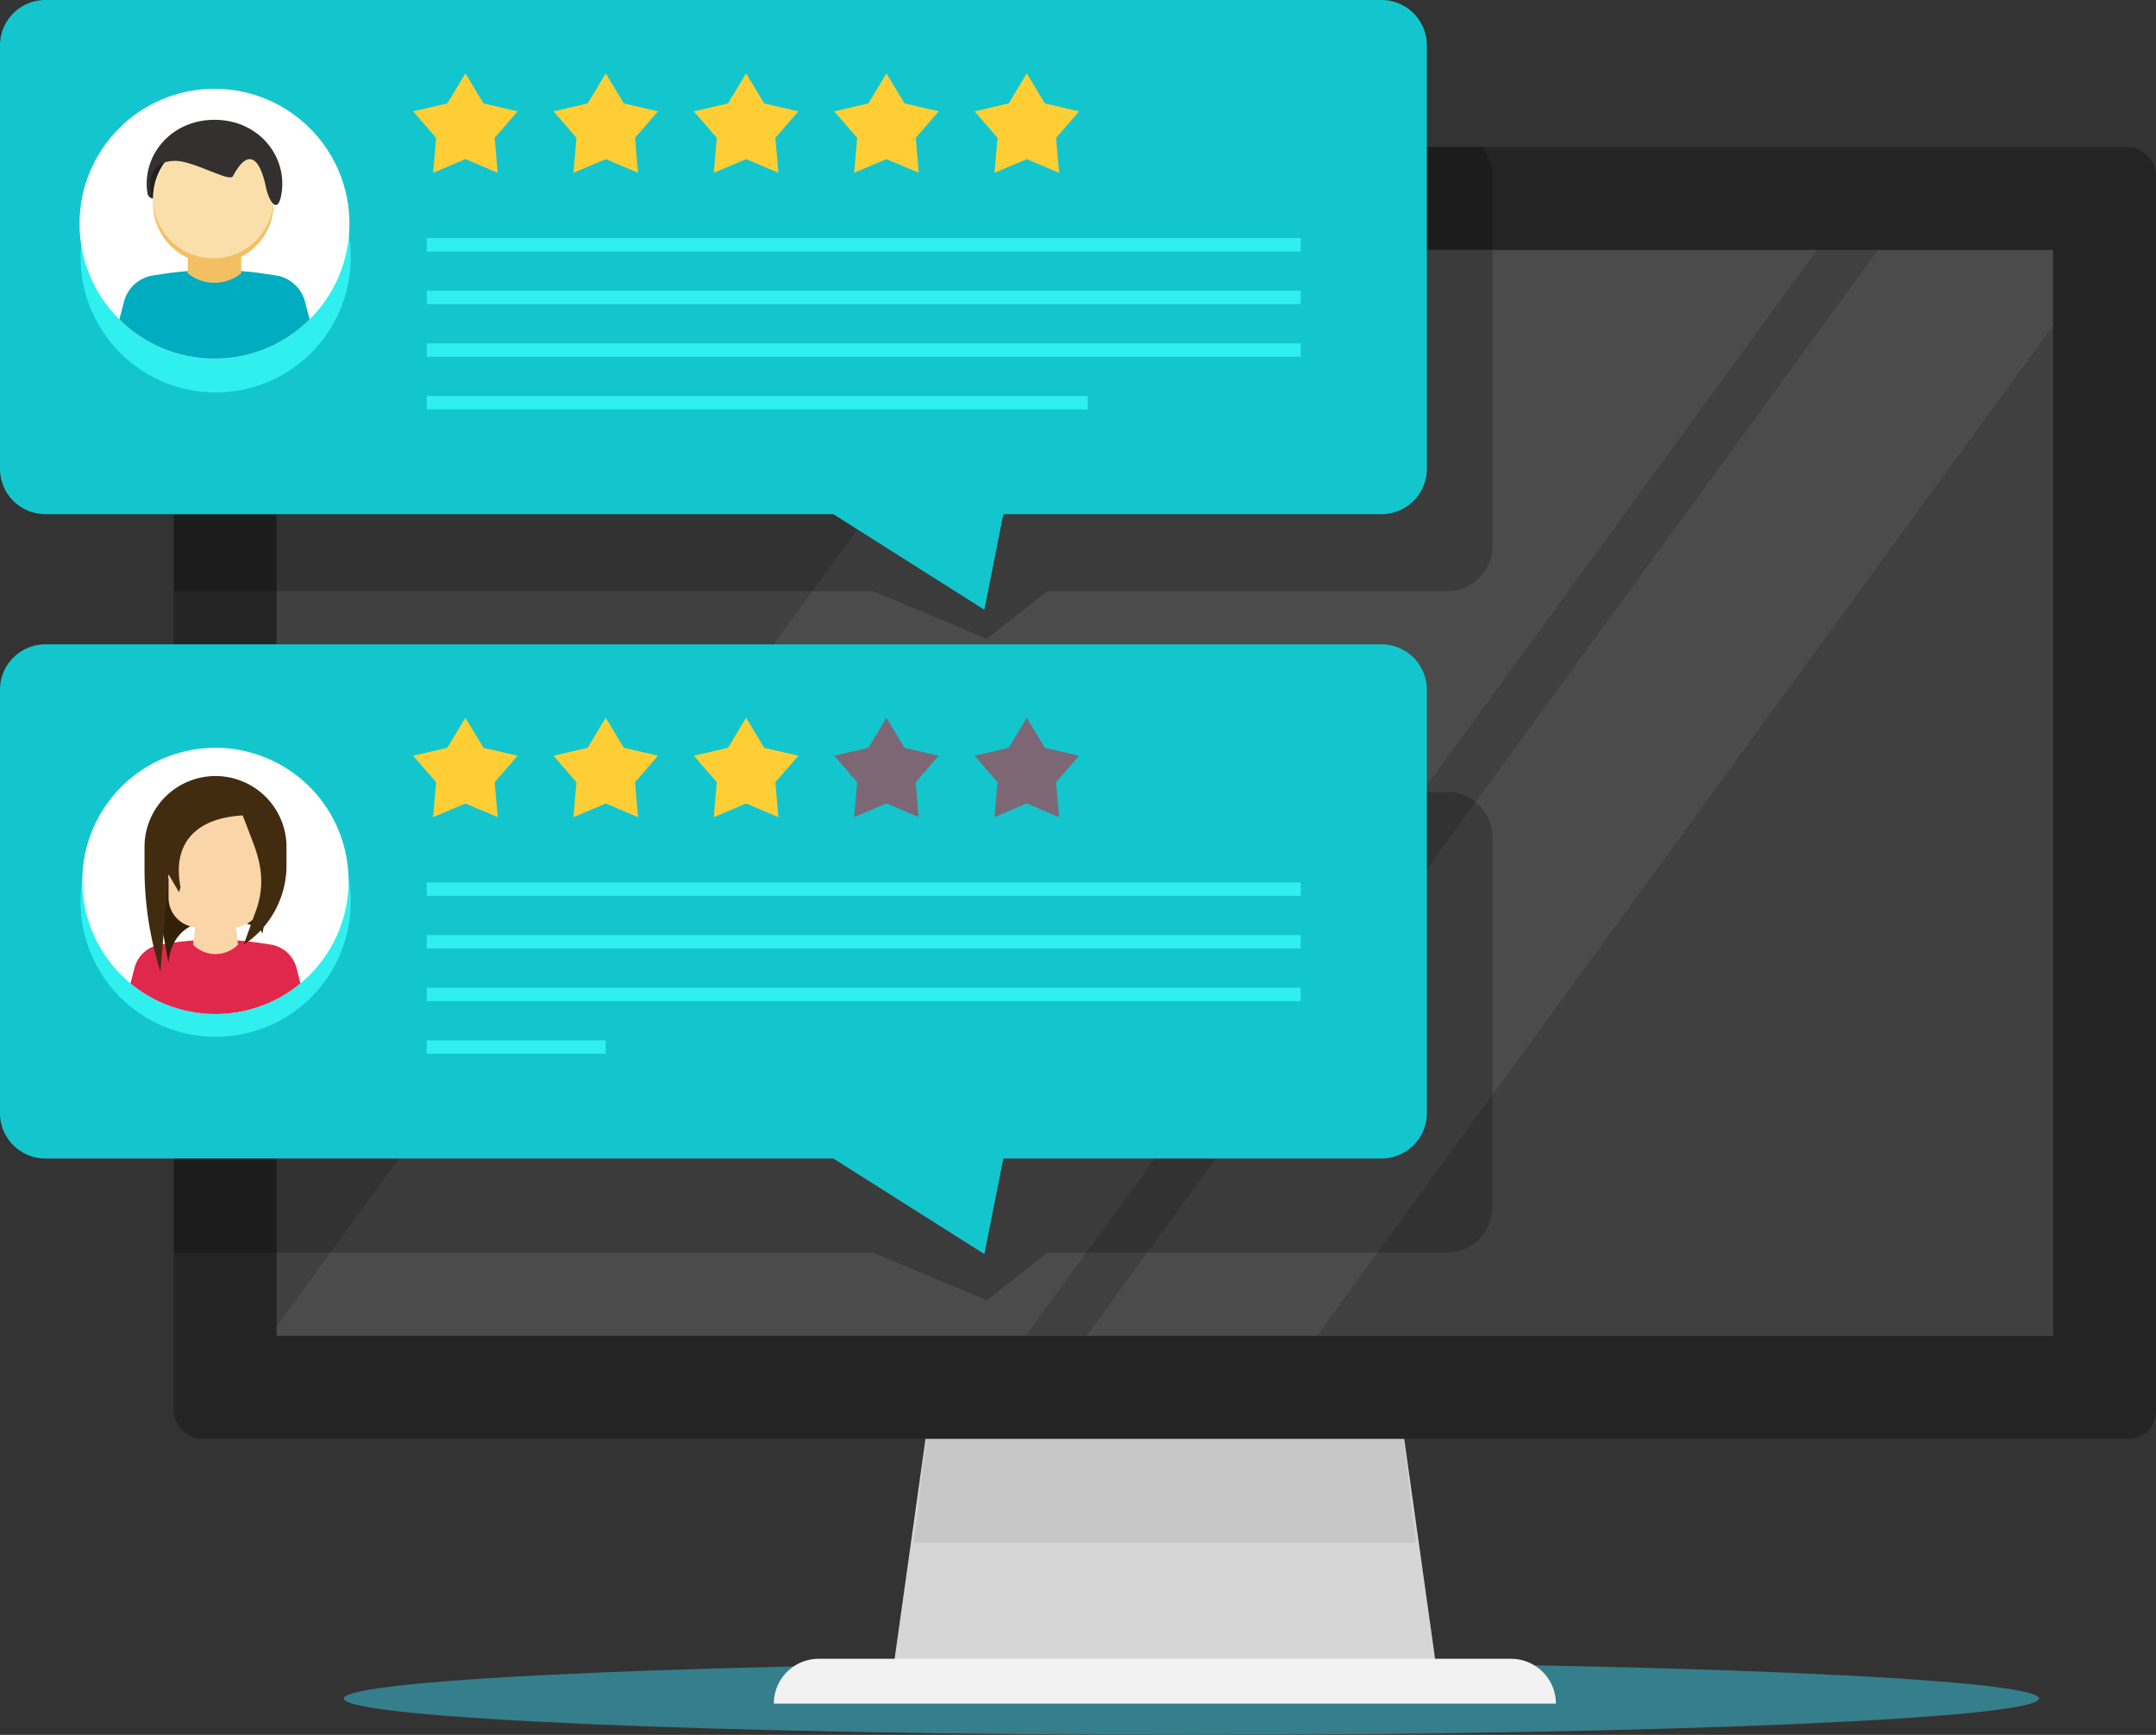<svg xmlns="http://www.w3.org/2000/svg" xmlns:xlink="http://www.w3.org/1999/xlink" width="644.898" height="518.978" viewBox="0 0 644.898 518.978"><rect x="0" y="0" width="644.898" height="518.978" fill="#333333" stroke="none"/><defs><style>.a{fill:#404040;}.b{fill:none;}.c{fill:#fff;}.d{fill:#357e8b;}.e{fill:#d6d6d6;}.f{fill:#c7c7c7;}.f,.m,.w{mix-blend-mode:multiply;isolation:isolate;}.g{fill:#f2f2f2;}.h{fill:#242424;}.i{clip-path:url(#a);}.j{opacity:0.06;}.k{fill:gray;opacity:0.46;}.l{clip-path:url(#b);}.m{opacity:0.22;}.n{fill:#13c6ce;}.o,.q{fill:#30efef;}.o{stroke:#30efef;stroke-width:4px;}.o,.p{stroke-miterlimit:10;}.p{fill:#383838;stroke:#ff6e83;stroke-linecap:round;stroke-width:4.732px;}.r{fill:#ff6e83;}.s{clip-path:url(#c);}.t{fill:#e0284d;}.u{fill:#332009;}.v{fill:#fad5a8;}.w{opacity:0.68;}.x{fill:#422c10;}.y{fill:#ffce34;}.z{fill:#bf2e40;opacity:0.62;}.aa{clip-path:url(#d);}.ab{fill:#00acbf;}.ac{fill:#f2c063;}.ad{fill:#1f1f1f;}.ae{fill:#fbdfab;}.af{fill:#33302f;}</style><clipPath id="a"><rect class="a" width="531.37" height="324.884"/></clipPath><clipPath id="b"><rect class="b" width="592.937" height="386.451" rx="8.234"/></clipPath><clipPath id="c"><path class="c" d="M794.906,321.763a39.817,39.817,0,1,0,56.311-.506A39.812,39.812,0,0,0,794.906,321.763Z" transform="translate(-783.497 -309.847)"/></clipPath><clipPath id="d"><circle class="c" cx="40.364" cy="40.364" r="40.364" transform="matrix(0.001, -1, 1, 0.001, 0, 80.728)"/></clipPath></defs><g transform="translate(-767.979 -168.886)"><g transform="translate(819.94 212.86)"><path class="d" d="M832.788,493.066c0,6.005,113.508,10.874,253.528,10.874s253.526-4.869,253.526-10.874-113.508-10.873-253.526-10.873S832.788,487.06,832.788,493.066Z" transform="translate(-781.894 -28.936)"/><g transform="translate(179.509 375.97)"><g transform="translate(35.523)"><path class="e" d="M1087.773,433.495H947.524l-11.312,80.569h162.873Z" transform="translate(-936.212 -433.495)"/><path class="f" d="M1085.429,433.495H945.181L940.2,475.088h150.2Z" transform="translate(-933.869 -433.495)"/></g><path class="g" d="M913.829,494.954h0a13.4,13.4,0,0,1,13.4-13.4H1134.35a13.4,13.4,0,0,1,13.4,13.4H913.829Z" transform="translate(-913.829 -405.279)"/></g><rect class="h" width="592.937" height="386.451" rx="8.234"/><g transform="translate(30.783 30.784)"><rect class="a" width="531.37" height="324.884"/><g class="i"><g class="j" transform="translate(-8.606 -155.195)"><rect class="c" width="182.75" height="605.05" transform="translate(356.318 0) rotate(36.079)"/><rect class="c" width="55.641" height="605.05" transform="translate(515.253 117.253) rotate(36.08)"/></g></g></g><path class="k" d="M994.014,207.643a4.737,4.737,0,1,1-4.736-4.736A4.736,4.736,0,0,1,994.014,207.643Z" transform="translate(-692.809 -192.888)"/></g><g transform="translate(767.979 168.886)"><g transform="translate(51.961 43.974)"><g class="l"><g transform="translate(-32.335 -4.963)"><path class="m" d="M1193.564,455.964H1074l-18.087,14.25-34.074-14.25H793.927a13.581,13.581,0,0,1-13.582-13.58V331.733a13.581,13.581,0,0,1,13.582-13.58h399.637a13.58,13.58,0,0,1,13.58,13.58v110.65A13.58,13.58,0,0,1,1193.564,455.964Z" transform="translate(-780.345 -120.271)"/><path class="m" d="M1193.564,331.278H1074l-18.087,14.25-34.074-14.25H793.927a13.581,13.581,0,0,1-13.582-13.58V207.049a13.582,13.582,0,0,1,13.582-13.582h399.637a13.58,13.58,0,0,1,13.58,13.582V317.7A13.58,13.58,0,0,1,1193.564,331.278Z" transform="translate(-780.345 -193.467)"/></g></g></g><g transform="translate(0 192.751)"><path class="n" d="M1181.2,444.147h-113.1l-5.683,28.586-45.183-28.586H781.561a13.583,13.583,0,0,1-13.582-13.582V303.921a13.583,13.583,0,0,1,13.582-13.582H1181.2a13.583,13.583,0,0,1,13.582,13.582V430.565A13.583,13.583,0,0,1,1181.2,444.147Z" transform="translate(-767.979 -290.339)"/><g transform="translate(24.106 30.96)"><g transform="translate(103.544 10.819)"><line class="o" x2="261.413" transform="translate(0 31.442)"/><line class="o" x2="261.413" transform="translate(0 47.19)"/><line class="o" x2="261.413" transform="translate(0 62.938)"/><line class="o" x2="53.5" transform="translate(0 78.686)"/><g transform="translate(0)"><path class="p" d="M848.412,316.664" transform="translate(-848.412 -316.664)"/><path class="p" d="M848.412,326.587" transform="translate(-848.412 -310.839)"/></g></g><g transform="translate(0 5.636)"><circle class="q" cx="40.402" cy="40.402" r="40.402"/><path class="r" d="M804.626,335.42a10.64,10.64,0,1,1,10.641,10.639A10.641,10.641,0,0,1,804.626,335.42Zm28.411,24.791-1.431-5.19a21.737,21.737,0,0,0-2.8-6.805,4.321,4.321,0,0,0-5.683-1.471,16.2,16.2,0,0,1-15.71,0,4.319,4.319,0,0,0-5.682,1.471,21.665,21.665,0,0,0-2.8,6.805l-1.431,5.19a4.788,4.788,0,0,0,4.69,6.113h26.159A4.79,4.79,0,0,0,833.037,360.211Z" transform="translate(-774.865 -306.717)"/></g><g transform="translate(0.521)"><path class="c" d="M794.906,321.763a39.817,39.817,0,1,0,56.311-.506A39.812,39.812,0,0,0,794.906,321.763Z" transform="translate(-783.497 -309.847)"/><g class="s"><g transform="translate(11.556 8.443)"><path class="t" d="M847.323,369.99l-6.132,1.155a119.638,119.638,0,0,1-44.278,0l-6.134-1.155,4.037-15.509a9.543,9.543,0,0,1,7.827-7.035l2.966-.443a91.064,91.064,0,0,1,26.883,0l2.966.443a9.545,9.545,0,0,1,7.829,7.035Z" transform="translate(-790.778 -297.064)"/><g transform="translate(7.042)"><path class="u" d="M801.436,359.9s0-12.741,14.048-12.741,14.049,3.92,14.049,3.92l2.614-16.662H796.862Z" transform="translate(-794.248 -303.868)"/><g transform="translate(14.518 39.122)"><path class="v" d="M817.8,350.074l-.027.027a9.479,9.479,0,0,1-13.409-.027h0l1.032-8.419h11.373Z" transform="translate(-804.363 -338.74)"/><g class="w" transform="translate(0.516)"><path class="v" d="M816.219,339.818a16.668,16.668,0,0,1-5.329.847h0a16.669,16.669,0,0,1-5.329-.847l-.873,7.124c1.8.694,8.173,2.19,12.588,1.509Z" transform="translate(-804.688 -339.818)"/></g></g><path class="v" d="M819.014,357.012H808.571a8.827,8.827,0,0,1-8.827-8.827V326.629a5.663,5.663,0,0,1,5.663-5.663h16.772a5.662,5.662,0,0,1,5.663,5.663v21.557A8.827,8.827,0,0,1,819.014,357.012Z" transform="translate(-792.556 -311.763)"/><g class="w" transform="translate(4.456 5.155)"><path class="v" d="M805.054,346.972h0c1.124-9.448,3.972-17.037,13.874-21.538l.252-.232-6.35-6.788L798.023,334.35Z" transform="translate(-798.023 -318.415)"/></g><g class="w" transform="translate(27.984 9.203)"><path class="v" d="M817.5,345.475a17.666,17.666,0,0,1-4.655,9.814,14.043,14.043,0,0,0,7.3-12.325v-22s-3.261,2.187-2.493,10.079a63.65,63.65,0,0,1,.233,11.393Z" transform="translate(-812.848 -320.966)"/></g><path class="x" d="M799.979,373.757l2.423-29.19,3.147,5.359.438-1.552c-2.65-13.666,5.25-20.692,18.6-21.433h0l3.187,8.327a41.153,41.153,0,0,1,1.846,6.274,25.356,25.356,0,0,1-1.043,13.807l-3.707,10.274h0a28.422,28.422,0,0,0,12.819-23.756V336.4a21.236,21.236,0,0,0-21.236-21.236h0A21.236,21.236,0,0,0,795.215,336.4v6.472a101.634,101.634,0,0,0,3.963,28.1l.8,2.782" transform="translate(-795.215 -315.167)"/></g></g></g></g></g><g transform="translate(123.574 21.956)"><path class="y" d="M861.478,329.818l-9.663,4.094.907-10.454-6.879-7.924,10.223-2.368,5.411-8.991,5.411,8.991,10.223,2.368-6.879,7.924.907,10.454Z" transform="translate(-845.844 -304.173)"/><path class="y" d="M887.93,329.818l-9.662,4.094.907-10.454-6.879-7.924,10.223-2.368,5.411-8.991,5.411,8.991,10.223,2.368-6.879,7.924.907,10.454Z" transform="translate(-830.315 -304.173)"/><path class="y" d="M914.382,329.818l-9.662,4.094.907-10.454-6.879-7.924,10.223-2.368,5.411-8.991,5.411,8.991,10.223,2.368-6.879,7.924.907,10.454Z" transform="translate(-814.786 -304.173)"/><path class="z" d="M940.834,329.818l-9.662,4.094.907-10.454-6.879-7.924,10.223-2.368,5.411-8.991,5.411,8.991,10.223,2.368-6.879,7.924.907,10.454Z" transform="translate(-799.258 -304.173)"/><path class="z" d="M967.287,329.818l-9.663,4.094.907-10.454-6.879-7.924,10.223-2.368,5.411-8.991,5.411,8.991,10.223,2.368-6.879,7.924.907,10.454Z" transform="translate(-783.729 -304.173)"/></g></g><path class="n" d="M1181.2,322.692h-113.1l-5.683,28.586-45.183-28.586H781.561a13.582,13.582,0,0,1-13.582-13.582V182.468a13.582,13.582,0,0,1,13.582-13.582H1181.2a13.582,13.582,0,0,1,13.582,13.582V309.11A13.582,13.582,0,0,1,1181.2,322.692Z" transform="translate(-767.979 -168.886)"/><g transform="translate(23.753 26.519)"><g transform="translate(103.897 15.26)"><line class="o" x2="261.413" transform="translate(0 31.441)"/><line class="o" x2="261.413" transform="translate(0 47.189)"/><line class="o" x2="261.413" transform="translate(0 62.937)"/><line class="o" x2="197.694" transform="translate(0 78.685)"/><g transform="translate(0)"><path class="p" d="M848.412,195.211" transform="translate(-848.412 -195.211)"/><path class="p" d="M848.412,205.134" transform="translate(-848.412 -189.386)"/></g></g><g transform="translate(0.353 10.076)"><circle class="q" cx="40.402" cy="40.402" r="40.402"/><path class="r" d="M804.626,213.965a10.64,10.64,0,1,1,10.641,10.641A10.64,10.64,0,0,1,804.626,213.965Zm28.411,24.793-1.431-5.19a21.746,21.746,0,0,0-2.8-6.807,4.322,4.322,0,0,0-5.683-1.471,16.2,16.2,0,0,1-15.71,0,4.32,4.32,0,0,0-5.682,1.471,21.674,21.674,0,0,0-2.8,6.807l-1.431,5.19a4.787,4.787,0,0,0,4.69,6.112h26.159A4.789,4.789,0,0,0,833.037,238.758Z" transform="translate(-774.865 -185.263)"/></g><g transform="translate(0 0)"><circle class="c" cx="40.364" cy="40.364" r="40.364" transform="matrix(0.001, -1, 1, 0.001, 0, 80.728)"/><g class="aa"><g transform="translate(8.827 9.318)"><path class="ab" d="M851.672,246.579l-6.851,1.29a133.656,133.656,0,0,1-49.462,0l-6.851-1.29,4.509-17.326a10.662,10.662,0,0,1,8.745-7.859l3.314-.5a101.747,101.747,0,0,1,30.031,0l3.312.5a10.662,10.662,0,0,1,8.745,7.859Z" transform="translate(-788.508 -174.843)"/><path class="ac" d="M819.37,223.339l-.406.309a12.567,12.567,0,0,1-15.6-.309h0v-8h16Z" transform="translate(-779.786 -177.454)"/><g transform="translate(9.528)"><path class="ad" d="M833.421,211.346c0,2.514-2.541,5.183-3.326.835-.66-3.653-6.631-13.061-8.879-8.98-3.206,5.82-9.486-1.5-14.309-1.5-10.292,0,3.428,10.567-8.9,12.114-.943.117-2.076-.44-2.071-1.389.051-11.209,9.573-18.837,19.787-18.837C826.454,193.589,833.421,200.62,833.421,211.346Z" transform="translate(-793.673 -190.221)"/><circle class="ac" cx="18.042" cy="18.042" r="18.042" transform="translate(0 38.401) rotate(-76.717)"/><path class="ae" d="M832.905,212.878a18.043,18.043,0,1,1-18.043-18.041A18.043,18.043,0,0,1,832.905,212.878Z" transform="translate(-793.157 -189.489)"/><path class="af" d="M815.911,191.467c-13.263,0-22.03,11.049-19.99,22.4,3.057,4.275-3.7-10.116,8.34-10.116,5.415,0,16.169,6.474,17.146,4.606,4.537-8.656,8.1-5.518,9.9,3.322.827,4.047,3.484,8.341,4.59,2.189C837.941,202.516,829.174,191.467,815.911,191.467Z" transform="translate(-793.857 -191.467)"/></g></g></g></g></g><g transform="translate(123.574 21.955)"><path class="y" d="M861.478,208.364l-9.663,4.094L852.723,202l-6.879-7.924,10.223-2.368,5.411-8.991,5.411,8.991,10.223,2.368L870.233,202l.907,10.455Z" transform="translate(-845.844 -182.72)"/><path class="y" d="M887.93,208.364l-9.662,4.094L879.175,202l-6.879-7.924,10.223-2.368,5.411-8.991,5.411,8.991,10.223,2.368L896.685,202l.907,10.455Z" transform="translate(-830.315 -182.72)"/><path class="y" d="M914.382,208.364l-9.662,4.094L905.627,202l-6.879-7.924,10.223-2.368,5.411-8.991,5.411,8.991,10.223,2.368L923.137,202l.907,10.455Z" transform="translate(-814.786 -182.72)"/><path class="y" d="M940.834,208.364l-9.662,4.094L932.079,202l-6.879-7.924,10.223-2.368,5.411-8.991,5.411,8.991,10.223,2.368L949.59,202l.907,10.455Z" transform="translate(-799.258 -182.72)"/><path class="y" d="M967.287,208.364l-9.663,4.094L958.532,202l-6.879-7.924,10.223-2.368,5.411-8.991,5.411,8.991,10.223,2.368L976.042,202l.907,10.455Z" transform="translate(-783.729 -182.72)"/></g></g></g></svg>